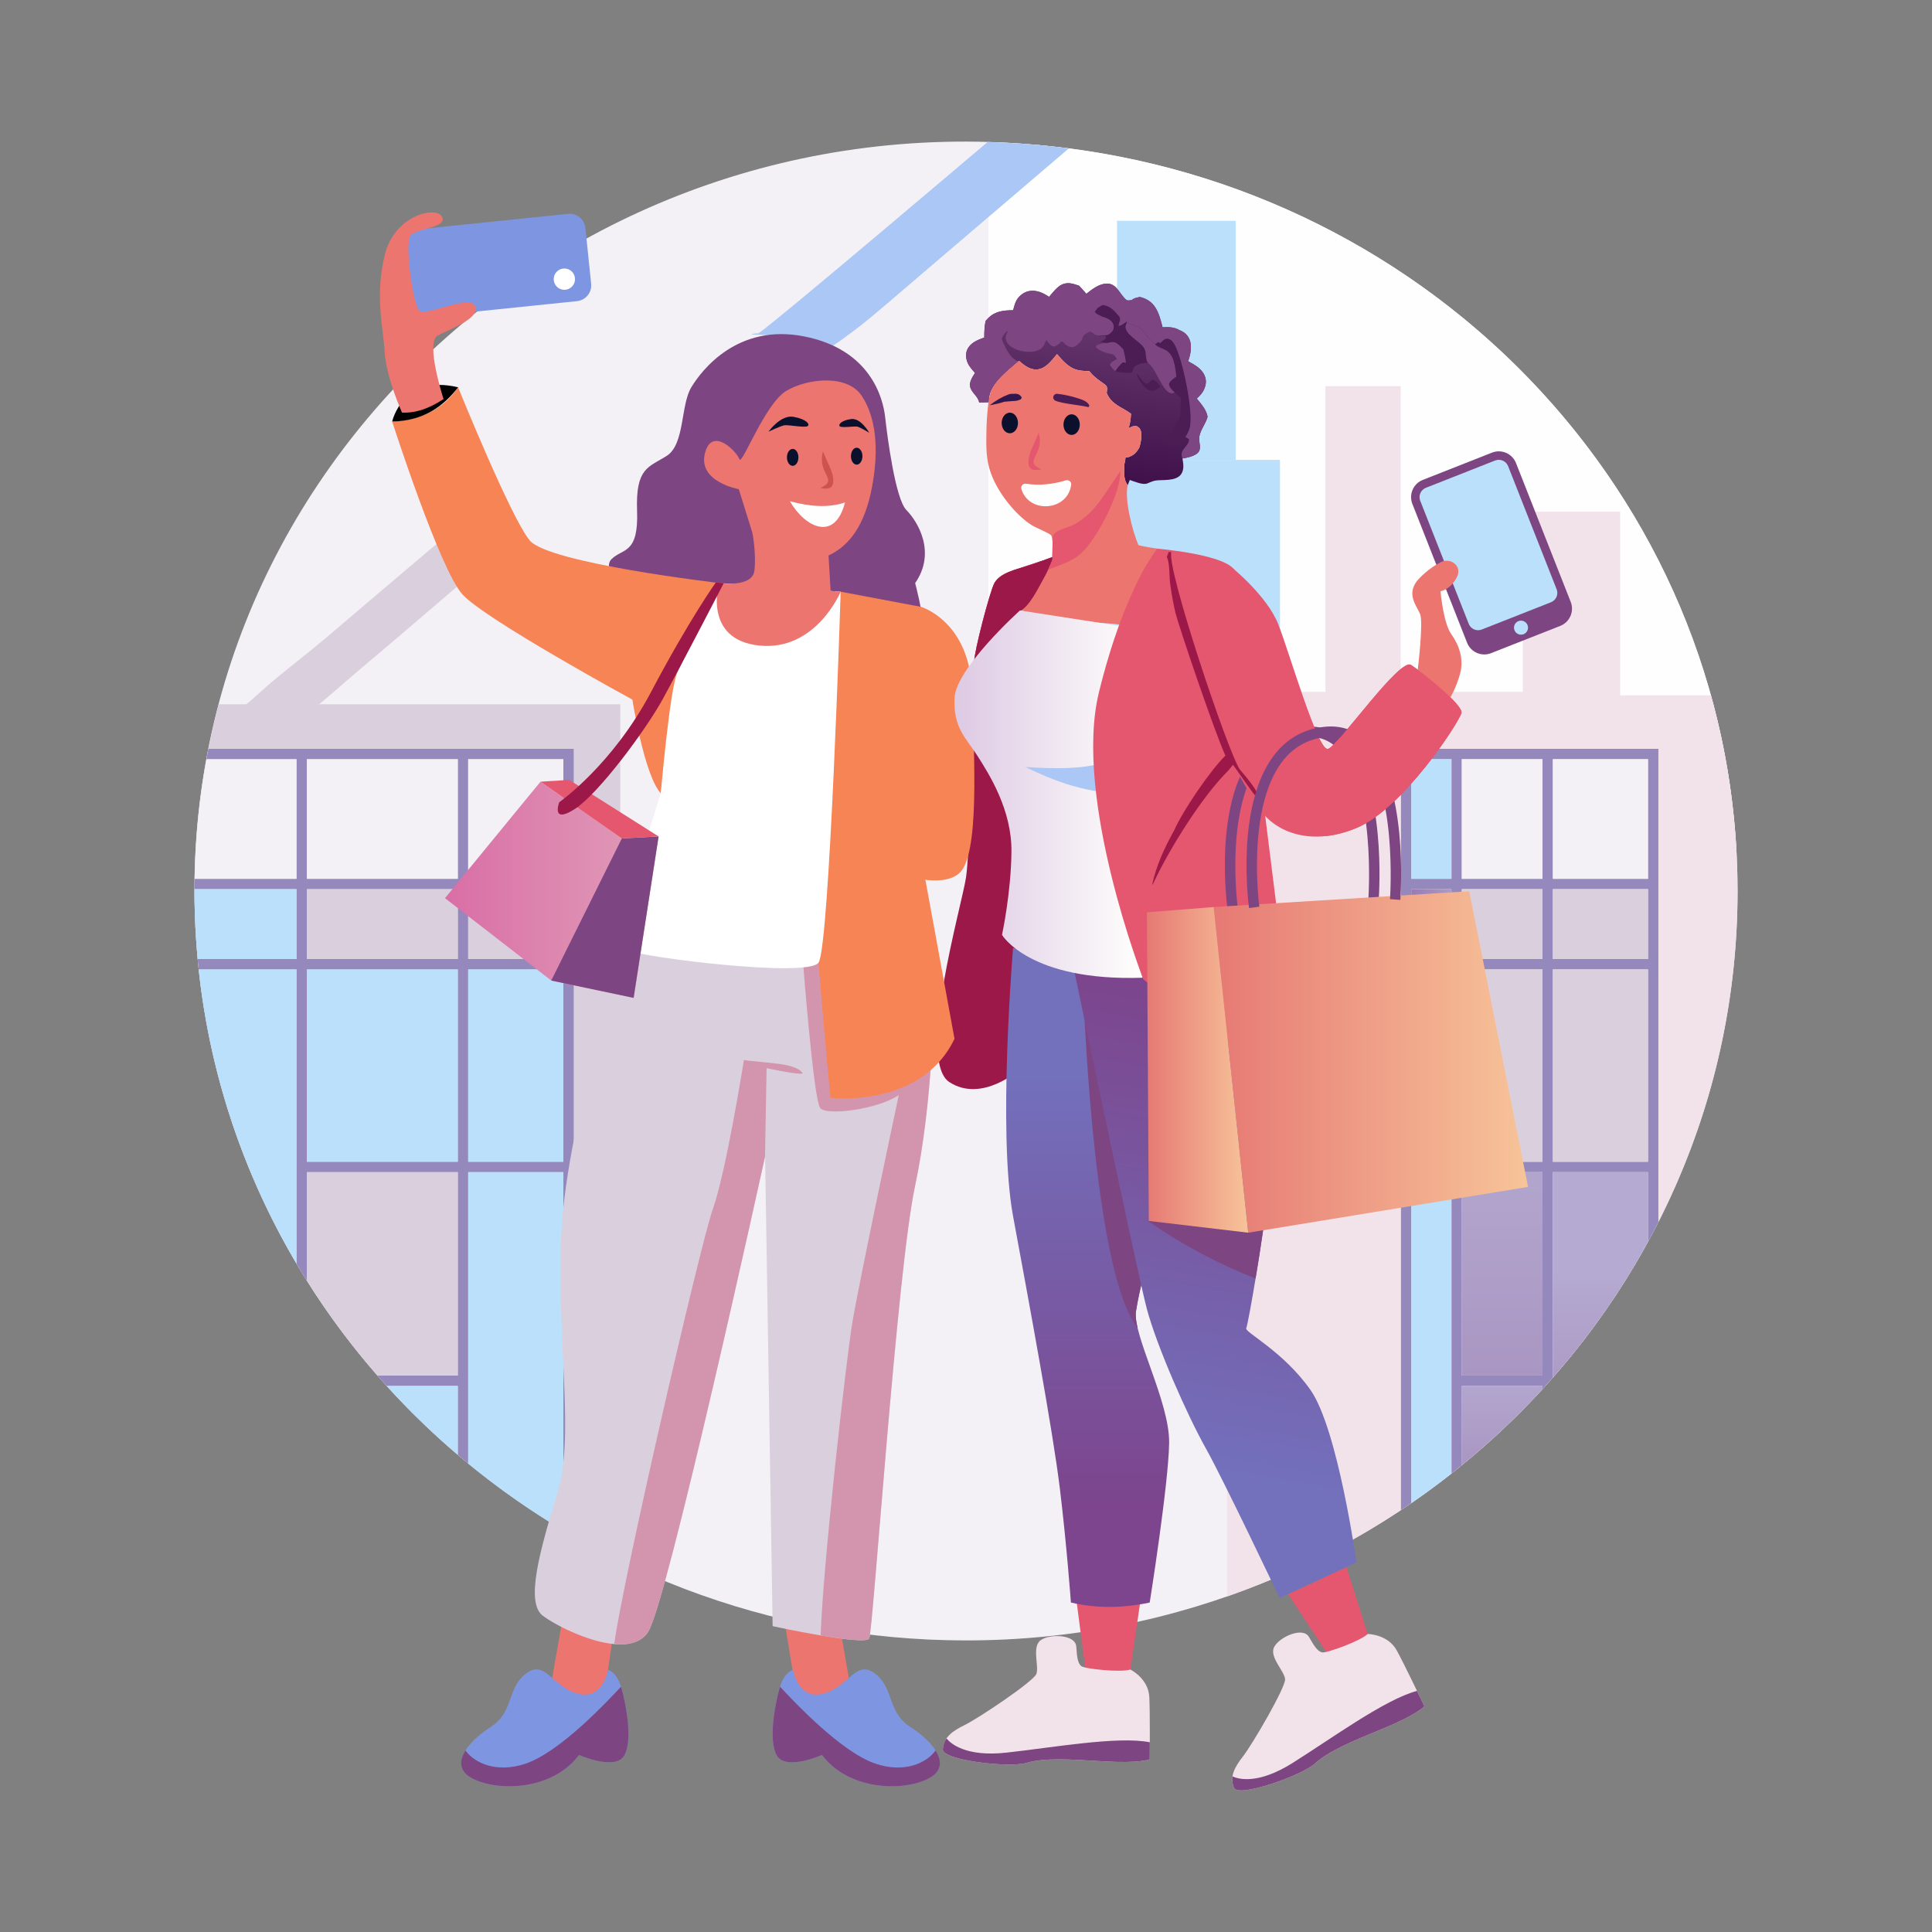 <?xml version="1.0" encoding="utf-8"?>
<svg xmlns="http://www.w3.org/2000/svg" id="Layer_1" style="enable-background:new 0 0 600 600" version="1.1" viewBox="0 0 600 600" x="0" y="0">
  <rect x="0" y="0" width="600" height="600" fill="#808080" stroke="none"/>
  <g id="Shopping_Selfie_1_">
    <g id="Shopping_Selfie">
      <g>
        <g>
          <g>
            <path d="M539.614,276.737c0,128.523-107.269,232.713-239.597,232.713&#xD;&#xA;						c-123.028,0-225.712-90.542-238.312-208.393c-0.116-1.067-0.219-2.14-0.315-3.214&#xD;&#xA;						C47.542,149.497,178.934,26.266,331.947,46.074&#xD;&#xA;						C449.178,61.236,539.614,158.729,539.614,276.737z" style="fill:#f4f1f6"/>
          </g>
          <g>
            <path d="M306.974,262.876h232.219&#xD;&#xA;						c-7.249-119.842-107.868-215.301-232.219-218.746V262.876z" style="fill:#fefefe"/>
          </g>
          <path d="M331.947,46.074c-68.202,58.102-59.472,51.22-70.281,59.233&#xD;&#xA;					c-1.363,1.009-3.117,2.031-4.293,3.214c-0.694,0.7-0.656,1.105-0.797,2.057&#xD;&#xA;					c-9.647-4.615-12.212-6.575-23.253-6.703c0.73-0.366,1.284-0.313,2.172-0.321&#xD;&#xA;					c5.081-3.294,71.032-59.308,71.187-59.438&#xD;&#xA;					C315.223,44.339,323.656,45.001,331.947,46.074z" style="fill:#abc7f5"/>
          <path d="M69.965,222.596c0.596-0.281,0.917-0.248,1.734-0.257&#xD;&#xA;					c4.661-3.019,8.95-7.429,13.238-11&#xD;&#xA;					c5.3-4.413,10.775-8.612,16.052-13.048&#xD;&#xA;					c6.624-5.568,41.612-35.633,48.582-40.753&#xD;&#xA;					c4.251,2.503,9.008,4.268,13.001,7.169&#xD;&#xA;					c-3.792,2.996-35.795,30.456-39.472,33.597&#xD;&#xA;					c-25.823,21.724-20.685,18.135-30.546,25.431&#xD;&#xA;					c-1.088,0.805-2.488,1.618-3.422,2.56c-0.556,0.56-0.524,0.883-0.637,1.639&#xD;&#xA;					C80.81,224.258,78.767,222.699,69.965,222.596z" style="fill:#dad0dd"/>
          <path d="M539.614,276.737c0,71.937-33.808,137.637-88.855,180.892&#xD;&#xA;					c-20.886,16.47-44.59,29.408-69.715,38.177V214.857h30.574v-94.935h23.369v94.935&#xD;&#xA;					h37.914v-55.948h30.246v57.021h28.202&#xD;&#xA;					C536.741,235.314,539.614,255.701,539.614,276.737z" style="fill:#f2e3ea"/>
          <g>
            <rect height="75.897" style="fill:#bae0fc" width="64.361" x="333.148" y="142.826"/>
            <rect height="74.249" style="fill:#bae0fc" width="36.861" x="346.898" y="68.577"/>
          </g>
          <g>
            <path d="M435.083,232.557v236.415c1.08-0.713,2.153-1.44,3.214-2.172&#xD;&#xA;						V301.058h12.462v156.571c1.08-0.848,2.153-1.71,3.214-2.571v-24.661h25.066&#xD;&#xA;						v1.009c1.08-1.182,2.153-2.378,3.214-3.58v-63.815h29.558v21.634&#xD;&#xA;						c1.099-2.018,2.172-4.049,3.214-6.106V232.557H435.083z M450.759,297.844h-12.462&#xD;&#xA;						v-21.711h12.462V297.844z M450.759,272.92h-12.462v-37.149h12.462V272.92z&#xD;&#xA;						 M479.038,427.184H453.972v-63.172h25.066V427.184z M479.038,360.798H453.972v-59.74&#xD;&#xA;						h25.066V360.798z M479.038,297.844H453.972v-21.711h25.066V297.844z M479.038,272.92&#xD;&#xA;						H453.972v-37.149h25.066V272.92z M511.81,360.798h-29.558v-59.74h29.558V360.798z&#xD;&#xA;						 M511.81,297.844h-29.558v-21.711h29.558V297.844z M511.81,272.92h-29.558v-37.149&#xD;&#xA;						h29.558V272.92z" style="fill:#9488bd"/>
            <rect height="37.154" style="fill:#f4f1f6" width="29.561" x="482.252" y="235.768"/>
            <linearGradient gradientUnits="userSpaceOnUse" id="SVGID_1_" x1="466.505" x2="466.505" y1="475.539" y2="424.208">
              <stop offset="0" style="stop-color:#a189b8"/>
              <stop offset="1" style="stop-color:#b5aad1"/>
            </linearGradient>
            <path d="M479.038,430.397v1.009c-7.751,8.458-16.132,16.363-25.066,23.652&#xD;&#xA;						v-24.661H479.038z" style="fill:url(#SVGID_1_)"/>
            <linearGradient gradientUnits="userSpaceOnUse" id="SVGID_2_" x1="466.504" x2="466.504" y1="484.135" y2="344.682">
              <stop offset="0" style="stop-color:#a189b8"/>
              <stop offset="1" style="stop-color:#b5aad1"/>
            </linearGradient>
            <rect height="63.169" style="fill:url(#SVGID_2_)" width="25.067" x="453.971" y="364.012"/>
            <rect height="59.742" style="fill:#dad0dd" width="25.067" x="453.971" y="301.057"/>
            <rect height="21.707" style="fill:#dad0dd" width="25.067" x="453.971" y="276.136"/>
            <linearGradient gradientUnits="userSpaceOnUse" id="SVGID_3_" x1="438.299" x2="450.757" y1="286.989" y2="286.989">
              <stop offset="0" style="stop-color:#967cb4"/>
              <stop offset="1" style="stop-color:#ae9ac3"/>
            </linearGradient>
            <rect height="21.707" style="fill:url(#SVGID_3_)" width="12.458" x="438.299" y="276.136"/>
            <rect height="37.154" style="fill:#f4f1f6" width="25.067" x="453.971" y="235.768"/>
            <rect height="59.742" style="fill:#dad0dd" width="29.561" x="482.252" y="301.057"/>
            <rect height="21.707" style="fill:#dad0dd" width="29.561" x="482.252" y="276.136"/>
            <rect height="37.154" style="fill:#bae0fc" width="12.458" x="438.299" y="235.768"/>
            <path d="M450.759,301.058v156.571c-4.043,3.188-8.201,6.247-12.462,9.172&#xD;&#xA;						V301.058H450.759z" style="fill:#bae0fc"/>
            <linearGradient gradientUnits="userSpaceOnUse" id="SVGID_4_" x1="497.031" x2="497.031" y1="469.039" y2="394.687">
              <stop offset="0" style="stop-color:#a189b8"/>
              <stop offset="1" style="stop-color:#b5aad1"/>
            </linearGradient>
            <path d="M511.81,364.011v21.634c-8.265,15.129-18.195,29.269-29.558,42.181&#xD;&#xA;						v-63.815H511.81z" style="fill:url(#SVGID_4_)"/>
          </g>
          <path d="M192.626,218.72v266.102&#xD;&#xA;					C120.532,449.668,70.234,380.834,61.705,301.058&#xD;&#xA;					c-0.116-1.067-0.219-2.14-0.315-3.214&#xD;&#xA;					c-2.448-26.229-0.311-53.329,6.53-79.124H192.626z" style="fill:#dad0dd"/>
          <g>
            <path d="M64.726,232.557c-0.212,1.067-0.418,2.14-0.611,3.214h27.977&#xD;&#xA;						v37.149H60.446c-0.019,1.067-0.026,2.14-0.026,3.214h31.673v21.711h-30.702&#xD;&#xA;						c0.096,1.073,0.199,2.147,0.315,3.214h30.387v91.4&#xD;&#xA;						c1.048,1.774,2.121,3.529,3.214,5.27v-33.717h46.879v63.172h-24.969&#xD;&#xA;						c0.938,1.08,1.89,2.153,2.86,3.214h22.109v21.428&#xD;&#xA;						c1.061,0.913,2.134,1.806,3.214,2.693v-90.507h29.558v111.26&#xD;&#xA;						c1.067,0.636,2.134,1.266,3.214,1.883V232.557H64.726z M142.186,360.798H95.306&#xD;&#xA;						v-59.74h46.879V360.798z M142.186,297.844H95.306v-21.711h46.879V297.844z&#xD;&#xA;						 M142.186,272.92H95.306v-37.149h46.879V272.92z M174.958,360.798h-29.558v-59.74&#xD;&#xA;						h29.558V360.798z M174.958,297.844h-29.558v-21.711h29.558V297.844z M174.958,272.92&#xD;&#xA;						h-29.558v-37.149h29.558V272.92z" style="fill:#9488bd"/>
            <rect height="37.154" style="fill:#f4f1f6" width="29.561" x="145.396" y="235.768"/>
            <path d="M142.186,430.397v21.428c-7.841-6.665-15.232-13.825-22.109-21.428&#xD;&#xA;						H142.186z" style="fill:#bae0fc"/>
            <path d="M142.186,364.011v63.172h-24.969&#xD;&#xA;						c-8.06-9.229-15.393-19.076-21.91-29.455v-33.717H142.186z" style="fill:#dad0dd"/>
            <rect height="59.742" style="fill:#bae0fc" width="46.879" x="95.304" y="301.057"/>
            <rect height="21.707" style="fill:#dad0dd" width="46.879" x="95.304" y="276.136"/>
            <path d="M92.093,276.133v21.711h-30.702&#xD;&#xA;						c-0.833-8.927-1.071-18.607-0.971-21.711H92.093z" style="fill:#bae0fc"/>
            <rect height="37.154" style="fill:#f4f1f6" width="46.879" x="95.304" y="235.768"/>
            <rect height="59.742" style="fill:#bae0fc" width="29.561" x="145.396" y="301.057"/>
            <rect height="21.707" style="fill:#dad0dd" width="29.561" x="145.396" y="276.136"/>
            <path d="M92.093,235.771v37.149H60.446&#xD;&#xA;						c0.212-12.655,1.459-25.066,3.67-37.149H92.093z" style="fill:#f4f1f6"/>
            <path d="M92.093,301.058v91.4c-16.222-27.437-26.859-58.397-30.387-91.4&#xD;&#xA;						H92.093z" style="fill:#bae0fc"/>
            <path d="M174.958,364.011v111.26&#xD;&#xA;						c-10.405-6.189-20.284-13.137-29.558-20.753v-90.507H174.958z" style="fill:#bae0fc"/>
          </g>
          <g>
            <g>
              <polygon points="174.466 504.155 170.61 526.125 187.512 527.556 190.189 509.16" style="fill:#ed756f"/>
              <path d="M193.798,545.289c-2.854,4.66-13.979-0.27-13.979-0.27&#xD;&#xA;							c-8.034,10.746-24.372,11.472-32.669,7.526&#xD;&#xA;							c-8.14-3.867-2.233-11.44,5.27-16.241&#xD;&#xA;							c7.243-4.653,4.975-12.089,10.939-16.563&#xD;&#xA;							c5.964-4.467,7.982,3.946,15.933,6.202c7.957,2.256,9.525-7.346,9.525-7.346&#xD;&#xA;							s2.609,0.553,4.049,5.219c0.032,0.09,0.058,0.18,0.084,0.27&#xD;&#xA;							C194.364,529.002,196.652,540.622,193.798,545.289z" style="fill:#7e96e2"/>
              <path d="M193.798,545.289c-2.854,4.66-13.979-0.27-13.979-0.27&#xD;&#xA;							c-8.034,10.746-24.372,11.472-32.669,7.526&#xD;&#xA;							c-4.64-2.204-4.711-5.566-2.597-8.914&#xD;&#xA;							c2.821,3.895,9.673,7.128,18.69,4.081&#xD;&#xA;							c10.573-3.574,25.098-19.037,29.623-23.896&#xD;&#xA;							c0.032,0.09,0.058,0.18,0.084,0.27&#xD;&#xA;							C194.364,529.002,196.652,540.622,193.798,545.289z" style="fill:#7d4581"/>
              <polygon points="260.643 504.155 264.499 526.125 247.597 527.556 243.469 502.514" style="fill:#ed756f"/>
              <path d="M241.311,545.289c2.854,4.66,13.979-0.27,13.979-0.27&#xD;&#xA;							c8.034,10.746,24.372,11.472,32.669,7.526&#xD;&#xA;							c8.14-3.867,2.233-11.44-5.27-16.241&#xD;&#xA;							c-7.243-4.653-4.975-12.089-10.939-16.563&#xD;&#xA;							c-5.964-4.467-7.982,3.946-15.933,6.202&#xD;&#xA;							c-7.957,2.256-9.525-7.346-9.525-7.346s-2.609,0.553-4.049,5.219&#xD;&#xA;							c-0.032,0.09-0.058,0.18-0.084,0.27&#xD;&#xA;							C240.745,529.002,238.457,540.622,241.311,545.289z" style="fill:#7e96e2"/>
              <path d="M241.311,545.289c2.854,4.66,13.979-0.27,13.979-0.27&#xD;&#xA;							c8.034,10.746,24.372,11.472,32.669,7.526&#xD;&#xA;							c4.64-2.204,4.711-5.566,2.597-8.914&#xD;&#xA;							c-2.821,3.895-9.673,7.128-18.69,4.081&#xD;&#xA;							c-10.573-3.574-25.098-19.037-29.623-23.896&#xD;&#xA;							c-0.032,0.09-0.058,0.18-0.084,0.27&#xD;&#xA;							C240.745,529.002,238.457,540.622,241.311,545.289z" style="fill:#7d4581"/>
              <path d="M290.012,307.119c0,3.702-0.193,34.706-5.836,61.199&#xD;&#xA;							c-5.649,26.486-13.021,138.068-14.236,140.523&#xD;&#xA;							c-1.193,2.424-29.895-3.807-29.995-3.824l-2.339-145.928&#xD;&#xA;							c-2.316,10.562-30.449,138.472-36.3,147.663&#xD;&#xA;							c-2.121,3.329-6.067,4.242-10.541,3.837&#xD;&#xA;							c-8.381-0.746-18.626-6.099-22.199-8.812&#xD;&#xA;							c-5.489-4.158-0.855-20.361,4.48-37.952&#xD;&#xA;							c5.341-17.591,0.238-42.515,1.15-77.794&#xD;&#xA;							c0.913-35.272,19.879-91.953,19.879-91.953&#xD;&#xA;							c6.568-3.034,32.123-0.411,55.209,3.329&#xD;&#xA;							C270.712,300.891,290.012,305.338,290.012,307.119z" style="fill:#dad0dd"/>
              <path d="M249.277,333.405c-1.902,0.354-11.202-1.677-11.202-1.677&#xD;&#xA;							c-0.099,5.548,0.254-14.254-0.488,27.463&#xD;&#xA;							c-0.919,4.184-30.291,138.151-36.281,147.56&#xD;&#xA;							c-2.121,3.329-6.067,4.242-10.541,3.837&#xD;&#xA;							c2.404-18.889,26.743-124.236,30.567-134.95&#xD;&#xA;							c4.178-11.684,9.692-46.423,9.692-46.423s1.915,0.257,9.821,1.054&#xD;&#xA;							C248.744,331.072,249.277,333.405,249.277,333.405z" style="fill:#d395ae"/>
              <path d="M290.012,307.119c0,3.702-0.193,34.706-5.836,61.199&#xD;&#xA;							c-5.649,26.486-13.021,138.068-14.236,140.523&#xD;&#xA;							c-0.591,1.202-7.854,0.302-15.085-0.932&#xD;&#xA;							c0.694-21.615,7.912-85.596,9.872-97.32&#xD;&#xA;							c2.237-13.356,14.397-70.531,14.397-70.531&#xD;&#xA;							c-5.932,4.255-22.283,6.646-24.391,4.062&#xD;&#xA;							c-2.115-2.584-5.457-46.706-5.457-46.706l0.006-0.006&#xD;&#xA;							C270.712,300.891,290.012,305.338,290.012,307.119z" style="fill:#d395ae"/>
              <path d="M316.756,189.585l11.756-16.783c0,0-17.738,4.491-19.679,8.276&#xD;&#xA;							c-1.941,3.785-5.899,26.39-6.286,27.921s-1.117,54.261-2.53,63.451&#xD;&#xA;							c-1.412,9.189-15.361,56.968-5.187,63.601&#xD;&#xA;							c10.174,6.633,21.938-4,21.938-4l8.867-71.657L316.756,189.585z" style="fill:#9b1848"/>
              <path d="M195.245,186.457c0,0-8.849-9.426-5.309-12.843&#xD;&#xA;							c3.541-3.417,8.405-1.481,7.913-14.992&#xD;&#xA;							c-0.492-13.511,3.654-13.48,9.244-17.078&#xD;&#xA;							c5.59-3.598,4.253-15.744,7.596-21.267&#xD;&#xA;							c3.343-5.523,14.461-19.848,35.035-15.804s24.507,19.082,25.168,25.064&#xD;&#xA;							c0.661,5.983,3.174,25.411,6.592,28.862&#xD;&#xA;							c3.418,3.45,9.417,13.042,2.725,22.687c0,0,2.665,10.047,1.925,11.446&#xD;&#xA;							c-0.74,1.399-28.675,5.009-36.615,3.532&#xD;&#xA;							c-7.94-1.477-30.652-3.938-36.649-5.087S195.245,186.457,195.245,186.457z" style="fill:#7d4581"/>
              <path d="M418.151,486.668l6.591,20.787&#xD;&#xA;							c-3.533,3.269-7.823,5.151-12.541,6.102l-12.141-18.444l2.843-1.326&#xD;&#xA;							L418.151,486.668z" style="fill:#e4576f"/>
              <path d="M354.206,496.911l-3.169,21.576c-4.606,1.394-9.288,1.209-13.947,0&#xD;&#xA;							l-2.847-21.897C361.601,497.031,352.164,496.879,354.206,496.911z" style="fill:#e4576f"/>
              <g>
                <linearGradient gradientTransform="matrix(1 0 0 -1 0 3702)" gradientUnits="userSpaceOnUse" id="SVGID_5_" x1="334.17" x2="339.614" y1="3555.284" y2="3599.172">
                  <stop offset="0" style="stop-color:#40114b"/>
                  <stop offset="1" style="stop-color:#63356b"/>
                </linearGradient>
                <path d="M325.803,92.196c1.046-1.222,2.424-3.06,3.885-3.775&#xD;&#xA;								c1.897-0.928,3.55-0.315,5.442,0.308l2.246,2.507&#xD;&#xA;								c1.839-1.417,3.879-3.089,6.315-3.165c3.164-0.1,4.039,3.386,6.09,5.045&#xD;&#xA;								c0.424,0.344,1.172,0.121,1.703,0.076c0.647-0.664,1.594-0.734,2.48-0.976&#xD;&#xA;								c4.766,1.134,5.89,4.646,7.083,9.418c1.884-0.067,3.5-0.109,5.171,0.852&#xD;&#xA;								c4.129,1.547,4.252,5.569,2.769,9.703c2.246,1.247,4.55,2.424,5.334,5.091&#xD;&#xA;								c0.422,1.436,0.036,2.937-0.682,4.214&#xD;&#xA;								c-0.503,0.894-1.225,1.584-1.962,2.284&#xD;&#xA;								c1.276,1.61,3.125,3.606,3.327,5.72c-0.568,2.107-2.071,3.771-2.521,5.942&#xD;&#xA;								c-0.406,1.957,1.122,4.212-0.966,5.563&#xD;&#xA;								c-1.287,0.832-2.823,1.125-4.304,1.393c0.287,1.569,0.582,3.36-0.351,4.787&#xD;&#xA;								c-1.596,2.442-6.035,1.695-8.127,2.079&#xD;&#xA;								c-0.882,0.162-1.692,0.618-2.532,0.907c-1.409,0.485-3.924-0.646-5.331-1.112&#xD;&#xA;								l-0.642,1.602c-1.447-1.851-1.098-4.414-1.031-6.632&#xD;&#xA;								c0.25-0.551,0.265-1.404,0.356-2.014l0.73,0.019&#xD;&#xA;								c1.804-0.636,2.548-1.323,3.505-2.978c0.501-1.292,0.918-3.973,0.483-5.293&#xD;&#xA;								c-0.281-0.853-0.6-1.026-1.313-1.458&#xD;&#xA;								c-1.005-0.127-1.632,0.258-2.501,0.686&#xD;&#xA;								c0.585-1.496,0.672-2.91,0.801-4.491c-2.878-2.181-6.103-2.768-7.572-6.462&#xD;&#xA;								c0.057-0.6,0.293-1.665-0.105-2.174c-0.678-0.87-3.421-2.135-5.287-4.593&#xD;&#xA;								c-4.14-0.054-6.049-0.496-10.031-5.298&#xD;&#xA;								c-1.653,1.972-3.502,4.642-6.333,4.786&#xD;&#xA;								c-2.123,0.108-3.971-1.377-5.477-2.687&#xD;&#xA;								c-3.448,3.063-9.974,7.809-9.277,12.843l-3.095,0.075&#xD;&#xA;								c-0.258-1.867-2.321-2.94-2.776-4.809&#xD;&#xA;								c-0.373-1.53,0.702-3.151,1.493-4.36c-0.845-0.974-1.805-1.975-2.303-3.18&#xD;&#xA;								c-0.528-1.276-0.694-2.737-0.12-4.026&#xD;&#xA;								c0.986-2.211,3.197-3.016,5.294-3.799c0.01-1.769,0.042-3.401,0.409-5.14&#xD;&#xA;								c0.233-0.262,0.465-0.527,0.71-0.778c2.253-2.302,4.793-2.498,7.839-2.559&#xD;&#xA;								c0.305-1.051,0.577-2.289,1.15-3.225c0.822-1.341,2.306-2.462,3.87-2.726&#xD;&#xA;								C321.939,90,323.963,90.956,325.803,92.196z" style="fill:url(#SVGID_5_)"/>
                <path d="M352.985,116.13c0.602,0.407,0.415,0.206,0.832,0.767&#xD;&#xA;								c0.632,0.85,1.112,1.605,1.96,2.251c1.215,0.102,1.138-0.962,2.351-1.222&#xD;&#xA;								c1.071,0.489,1.592,1.215,2.313,2.123c-1.267,1.099-2.525,1.752-3.971,0.928&#xD;&#xA;								C354.938,120.107,353.486,117.784,352.985,116.13z" style="fill:#4c1c55"/>
                <path d="M343.733,106.514c0.902-0.196,2-0.533,2.87-0.058&#xD;&#xA;								c0.823,0.449,1.618,1.367,2.284,2.026c0.279,1.321,0.764,2.875,0.8,4.214&#xD;&#xA;								l-0.906-0.191c-0.982,0.884-1.727,1.686-2.424,2.812&#xD;&#xA;								c-0.652-0.65-1.249-1.209-1.664-2.047&#xD;&#xA;								c0.408-0.922,1.327-1.247,2.169-1.774c-0.345-0.602-0.62-0.98-1.156-1.423&#xD;&#xA;								c-1.708-0.321-4.271-0.913-5.396-2.332l0.204-0.501&#xD;&#xA;								C341.614,106.682,342.51,106.601,343.733,106.514z" style="fill:#7d4581"/>
                <path d="M342.449,94.688c2.569,0.364,3.573,1.825,5.212,3.654&#xD;&#xA;								c0.501,1.249-0.149,1.573-0.26,2.82c1.046-0.036,1.746-0.938,2.683-1.366&#xD;&#xA;								l-0.176,0.461c-0.321,0.824-0.531,1.204-0.178,2.095&#xD;&#xA;								c0.9,2.269,4.345,3.69,5.642,5.844c0.749,1.244,0.208,2.877,1.039,4.388&#xD;&#xA;								c-0.452,0.075-0.327,0.088-1.587,0.247&#xD;&#xA;								c-0.884,0.113-2.104,0.563-2.654,1.303&#xD;&#xA;								c-0.221,0.298-0.439,1.056-0.615,1.543&#xD;&#xA;								c-0.931,0.274-4.17-0.069-5.198-0.36&#xD;&#xA;								c0.697-1.125,1.442-1.928,2.424-2.812l0.906,0.191&#xD;&#xA;								c-0.036-1.339-0.521-2.893-0.8-4.214&#xD;&#xA;								c-0.665-0.659-1.461-1.577-2.284-2.026&#xD;&#xA;								c-0.87-0.475-1.967-0.138-2.87,0.058l-2.104-0.36&#xD;&#xA;								c0.755-0.259,1.199-0.462,1.786-1.008l0.017-0.785l-2.435-0.163&#xD;&#xA;								c0.904-0.082,1.965,0.038,2.835-0.175c0.647-0.157,1.58-0.923,1.838-1.58&#xD;&#xA;								c0.283-0.722,0.296-1.295-0.063-1.994c-0.644-1.254-2.241-1.776-3.487-2.17&#xD;&#xA;								c-0.751-0.489-1.767-0.67-2.136-1.49l0.906-1.207L342.449,94.688z" style="fill:#4c1c55"/>
                <path d="M349.908,100.258c1.535,0.428,2.909,0.8,4.264,1.682&#xD;&#xA;								c1.316,1.666,2.877,3.515,4.502,4.878c0.472-0.087,0.587-0.301,0.934-0.619&#xD;&#xA;								l0.682,0.305l0.271-0.144c0.731-0.754,0.863-0.985,1.913-1.242&#xD;&#xA;								c1.12,0.252,1.635,0.738,2.209,1.69&#xD;&#xA;								c2.524,4.188,6.092,21.35,4.793,26.04&#xD;&#xA;								c-0.29,1.024-0.748,1.988-1.362,2.859c-0.792,1.014-1.726,2.046-2.803,2.764&#xD;&#xA;								c-0.67,0.447-1.06,0.406-1.814,0.253l-0.429-0.699&#xD;&#xA;								c-0.265-3.027,1.823-5.998,3.379-8.447c0.153-1.958,0.228-3.911,0.292-5.873&#xD;&#xA;								c-0.611-0.675-1.238-1.246-1.941-1.823&#xD;&#xA;								c-0.526,0.227-0.478,0.284-1.025,0.249&#xD;&#xA;								c-2.504-0.161-4.616-6.828-6.497-8.686&#xD;&#xA;								c-0.103-0.102-0.215-0.196-0.318-0.298c-0.186-0.184-0.362-0.377-0.549-0.561&#xD;&#xA;								c-0.831-1.512-0.29-3.145-1.039-4.388c-1.296-2.153-4.741-3.575-5.642-5.844&#xD;&#xA;								C349.377,101.462,349.587,101.082,349.908,100.258z" style="fill:#4c1c55"/>
                <path d="M349.908,100.258c1.535,0.428,2.909,0.8,4.264,1.682&#xD;&#xA;								c1.316,1.666,2.877,3.515,4.502,4.878c0.08,0.096,0.151,0.201,0.242,0.287&#xD;&#xA;								c0.733,0.706,1.913,1.053,2.831,1.48c2.965,1.381,3.208,5.435,3.581,8.332&#xD;&#xA;								c-0.86,0.671-1.904,1.299-2.293,2.356c0.228,1.216,0.904,1.751,1.764,2.609&#xD;&#xA;								c-0.526,0.227-0.478,0.284-1.025,0.249&#xD;&#xA;								c-2.504-0.161-4.616-6.828-6.497-8.686&#xD;&#xA;								c-0.103-0.102-0.215-0.196-0.318-0.298c-0.186-0.184-0.362-0.377-0.549-0.561&#xD;&#xA;								c-0.831-1.512-0.29-3.145-1.039-4.388c-1.296-2.153-4.741-3.575-5.642-5.844&#xD;&#xA;								C349.377,101.462,349.587,101.082,349.908,100.258z" style="fill:#7d4581"/>
                <path d="M325.803,92.196c1.046-1.222,2.424-3.06,3.885-3.775&#xD;&#xA;								c1.897-0.928,3.55-0.315,5.442,0.308l2.246,2.507&#xD;&#xA;								c1.839-1.417,3.879-3.089,6.315-3.165c3.164-0.1,4.039,3.386,6.09,5.045&#xD;&#xA;								c0.424,0.344,1.172,0.121,1.703,0.076c0.647-0.664,1.594-0.734,2.48-0.976&#xD;&#xA;								c4.766,1.134,5.89,4.646,7.083,9.418c1.884-0.067,3.5-0.109,5.171,0.852&#xD;&#xA;								c4.129,1.547,4.252,5.569,2.769,9.703c2.246,1.247,4.55,2.424,5.334,5.091&#xD;&#xA;								c0.422,1.436,0.036,2.937-0.682,4.214&#xD;&#xA;								c-0.503,0.894-1.225,1.584-1.962,2.284&#xD;&#xA;								c1.276,1.61,3.125,3.606,3.327,5.72c-0.568,2.107-2.071,3.771-2.521,5.942&#xD;&#xA;								c-0.406,1.957,1.122,4.212-0.966,5.563&#xD;&#xA;								c-1.287,0.832-2.823,1.125-4.304,1.393&#xD;&#xA;								c-1.167-2.888,1.983-3.554,2.075-6.003l-1.174-0.686&#xD;&#xA;								c0.613-0.87,1.072-1.834,1.362-2.859c1.3-4.691-2.269-21.852-4.793-26.04&#xD;&#xA;								c-0.574-0.952-1.089-1.438-2.209-1.69&#xD;&#xA;								c-1.05,0.257-1.182,0.488-1.913,1.242l-0.271,0.144l-0.682-0.305&#xD;&#xA;								c-0.347,0.317-0.461,0.532-0.934,0.619&#xD;&#xA;								c-1.625-1.363-3.186-3.212-4.502-4.878&#xD;&#xA;								c-1.355-0.882-2.729-1.254-4.264-1.682l0.176-0.461&#xD;&#xA;								c-0.938,0.428-1.638,1.33-2.683,1.366&#xD;&#xA;								c0.111-1.247,0.762-1.571,0.26-2.82c-1.64-1.829-2.643-3.291-5.212-3.654&#xD;&#xA;								l-1.559,0.893l-0.906,1.207c0.37,0.82,1.386,1.001,2.136,1.49&#xD;&#xA;								c1.247,0.395,2.843,0.917,3.487,2.17c0.359,0.699,0.346,1.271,0.063,1.994&#xD;&#xA;								c-0.257,0.657-1.191,1.422-1.838,1.58&#xD;&#xA;								c-0.87,0.213-1.931,0.093-2.835,0.175&#xD;&#xA;								c-1.328-0.256-1.215-0.679-2.426-1.264&#xD;&#xA;								c-0.623,0.24-1.097,0.52-1.644,0.902c-0.689,0.658-0.548,0.575-0.75,1.194&#xD;&#xA;								c-0.308,0.942-1.325,1.919-2.153,2.443&#xD;&#xA;								c-1.393,0.883-2.971-0.102-4.015-1.387l-0.386-0.017&#xD;&#xA;								c-0.759,0.699-1.351,1.381-2.411,1.561c-1.132-0.298-1.607-1.185-2.265-2.075&#xD;&#xA;								c-0.455,1.145-0.849,2.248-1.951,2.926&#xD;&#xA;								c-2.803,1.726-9.349,0.492-10.473-2.647c-0.424-1.185,0.015-2.097,0.564-3.115&#xD;&#xA;								c-1.062,0.517-1.483,1.393-2.026,2.432c0.881,2.302,2.413,5.817,4.774,6.911&#xD;&#xA;								l0.622,0.009c-3.448,3.063-9.974,7.809-9.277,12.843l-3.095,0.075&#xD;&#xA;								c-0.258-1.867-2.321-2.94-2.776-4.809&#xD;&#xA;								c-0.373-1.53,0.702-3.151,1.493-4.36c-0.845-0.974-1.805-1.975-2.303-3.18&#xD;&#xA;								c-0.528-1.276-0.694-2.737-0.12-4.026&#xD;&#xA;								c0.986-2.211,3.197-3.016,5.294-3.799c0.01-1.769,0.042-3.401,0.409-5.14&#xD;&#xA;								c0.233-0.262,0.465-0.527,0.71-0.778c2.253-2.302,4.793-2.498,7.839-2.559&#xD;&#xA;								c0.305-1.051,0.577-2.289,1.15-3.225c0.822-1.341,2.306-2.462,3.87-2.726&#xD;&#xA;								C321.939,90,323.963,90.956,325.803,92.196z" style="fill:#7d4581"/>
                <path d="M328.265,109.97c3.983,4.804,5.893,5.244,10.031,5.298&#xD;&#xA;								c1.866,2.458,4.609,3.723,5.287,4.593c0.398,0.51,0.161,1.574,0.105,2.174&#xD;&#xA;								c1.469,3.695,4.694,4.281,7.572,6.462c-0.13,1.581-0.217,2.996-0.801,4.491&#xD;&#xA;								c0.869-0.429,1.497-0.814,2.501-0.686c0.713,0.433,1.032,0.605,1.313,1.458&#xD;&#xA;								c0.434,1.32,0.018,4.001-0.483,5.293&#xD;&#xA;								c-0.957,1.656-1.701,2.343-3.505,2.978l-0.73-0.019&#xD;&#xA;								c-0.091,0.609-0.106,1.463-0.356,2.014&#xD;&#xA;								c-0.067,2.218-0.416,4.78,1.031,6.632&#xD;&#xA;								c-1.098,4.47,1.496,14.448,3.33,18.657&#xD;&#xA;								c1.708,0.437,4.699,0.915,6.441,1.166&#xD;&#xA;								c-2.525,1.211-10.884,17.68-11.88,23.527&#xD;&#xA;								c-2.616-0.418-5.378-0.436-8.022-0.692&#xD;&#xA;								c-6.515-0.629-16.977-1.73-22.998-3.73l-1.6,1.517&#xD;&#xA;								c-4.284,4.777-8.459,9.783-12.953,14.355&#xD;&#xA;								c-0.055-2.901,4.852-21.826,6.285-24.379&#xD;&#xA;								c2.275-4.054,8.252-4.141,17.964-8.078l0.094-4.423&#xD;&#xA;								c-0.062-0.543-0.134-1.899-0.455-2.313&#xD;&#xA;								c-0.537-0.693-4.706-2.35-5.897-3.083&#xD;&#xA;								c-4.911-3.025-11.343-10.599-13.331-17.862&#xD;&#xA;								c-1.046-3.82-0.927-7.577-0.863-11.488c0.042-2.546,0.205-5.09,0.488-7.62&#xD;&#xA;								c0.246-2.2,0.47-4.207,1.65-6.12c1.998-3.239,5.171-5.533,7.972-8.022&#xD;&#xA;								c1.507,1.31,3.354,2.795,5.477,2.687&#xD;&#xA;								C324.763,114.612,326.612,111.942,328.265,109.97z" style="fill:#ed756f"/>
                <path d="M314.06,122.319c0.857,0.024,1.71-0.231,2.561,0.33&#xD;&#xA;								c0.266,0.175,0.433,0.376,0.705,0.84l-0.314,0.523&#xD;&#xA;								c-1.568,0.683-1.218,0.366-5.094,0.751&#xD;&#xA;								c-1.496,0.515-3.016,0.8-4.564,1.109&#xD;&#xA;								c1.898-1.487,3.679-2.536,5.875-3.388&#xD;&#xA;								C313.493,122.382,313.777,122.327,314.06,122.319z" style="fill:#31174d"/>
                <path d="M328.364,122.304c2.205,0.224,4.523,0.772,6.592,1.447&#xD;&#xA;								c1.247,0.407,2.737,0.909,3.358,2.158l-0.255,0.55&#xD;&#xA;								c-2.238-0.634-8.103-1.054-10.289-2.018&#xD;&#xA;								c-0.414-0.182-0.695-0.597-0.686-1.049&#xD;&#xA;								C327.097,122.8,327.663,122.232,328.364,122.304z" style="fill:#4c1c55"/>
                <path d="M347.935,146.337c0.231,6.412-6.744,19.735-11.15,24.468&#xD;&#xA;								c-3.328,3.577-6.851,4.293-11.131,6.066&#xD;&#xA;								c-2.062,3.444-5.264,10.571-8.554,12.714l-1.6,1.517&#xD;&#xA;								c-4.284,4.777-8.459,9.783-12.953,14.355&#xD;&#xA;								c-0.055-2.901,4.852-21.826,6.285-24.379&#xD;&#xA;								c2.275-4.054,8.252-4.141,17.964-8.078l0.094-4.423&#xD;&#xA;								c0.037-0.641-0.031-1.534,0.124-2.138c0.454-1.775,4.93-2.682,6.422-3.472&#xD;&#xA;								C340.427,159.269,343.483,152.398,347.935,146.337z" style="fill:#e4576f"/>
                <path d="M326.758,172.997c0.175,0.484-0.037,1.013-0.246,1.483&#xD;&#xA;								c-0.676,1.52-1.25,3.041-2.042,4.497&#xD;&#xA;								c-2.781,5.111-4.665,8.847-7.369,10.609l-1.6,1.517&#xD;&#xA;								c-4.284,4.777-8.459,9.783-12.953,14.355&#xD;&#xA;								c-0.055-2.901,4.852-21.826,6.285-24.379&#xD;&#xA;								c1.81-3.224,6.835-4.286,10.153-5.323&#xD;&#xA;								C321.623,174.931,324.173,173.936,326.758,172.997z" style="fill:#9b1848"/>
                <g>
                  <path d="M470.806,143.805l16.997,43.122&#xD;&#xA;									c1.161,2.945-0.293,6.282-3.238,7.443l-21.5,8.474&#xD;&#xA;									c-2.945,1.161-6.285-0.286-7.446-3.231l-16.997-43.122&#xD;&#xA;									c-1.161-2.945,0.292-6.287,3.236-7.448l21.5-8.474&#xD;&#xA;									C466.304,139.408,469.646,140.86,470.806,143.805z" style="fill:#7d4581"/>
                  <path d="M468.36,144.769l15.069,38.23&#xD;&#xA;									c0.629,1.595-0.157,3.402-1.756,4.033l-21.5,8.474&#xD;&#xA;									c-1.6,0.631-3.407-0.155-4.036-1.75l-15.069-38.23&#xD;&#xA;									c-0.631-1.6,0.155-3.407,1.755-4.037l21.5-8.474&#xD;&#xA;									C465.923,142.384,467.73,143.17,468.36,144.769z" style="fill:#bae0fc"/>
                  <path d="M474.393,194.129c0.442,1.12-0.105,2.387-1.23,2.83&#xD;&#xA;									c-1.12,0.442-2.384-0.112-2.826-1.232&#xD;&#xA;									c-0.442-1.12,0.105-2.387,1.225-2.828&#xD;&#xA;									C472.688,192.456,473.952,193.009,474.393,194.129z" style="fill:#bae0fc"/>
                </g>
                <path d="M261.082,183.759c0,0-3.747,35.241-9.022,69.378&#xD;&#xA;								c-1.635,10.581,5.834,87.811,5.834,87.811s28.209,3.347,38.536-18.354&#xD;&#xA;								l-9.092-49.637l-1.262-84.486L261.082,183.759z" style="fill:#f68455"/>
                <path d="M286.075,188.471c0,0,14.992,4.447,15.757,25.889&#xD;&#xA;								c0.766,21.442,2.408,51.611-4.047,56.929&#xD;&#xA;								c-2.824,2.327-7.198,2.442-11.224,1.835&#xD;&#xA;								c-4.877-0.735-9.519-2.585-13.669-5.25l-28.959-20.648l8.522-18.018&#xD;&#xA;								l32.033,16.777C284.488,245.984,265.832,184.899,286.075,188.471z" style="fill:#f68455"/>
                <path d="M223.28,181.047c0,0-52.854-6.123-58.753-13.192&#xD;&#xA;								c-5.899-7.069-22.255-47.578-22.255-47.578&#xD;&#xA;								c-4.757,7.018-11.816,10.173-20.478,10.641c0,0,14.762,45.899,21.833,53.688&#xD;&#xA;								s52.764,32.663,52.764,32.663s3.671,23.511,8.828,29.091&#xD;&#xA;								c0,0,3.646-29.672,5.977-34.023c2.331-4.35,7.274-18.824,8.788-21.865&#xD;&#xA;								C221.499,187.431,223.28,181.047,223.28,181.047z" style="fill:#f68455"/>
                <path d="M121.794,130.917c0,0,3.209-14.776,20.478-10.641&#xD;&#xA;								C137.596,126.335,131.474,130.705,121.794,130.917z"/>
                <path d="M205.219,246.359c0,0-15.114,46.463-10.483,48.708&#xD;&#xA;								s56.028,8.646,59.464,3.9c3.436-4.746,6.882-115.208,6.882-115.208&#xD;&#xA;								l-37.802-2.712c0,0-10.431,22.565-12.844,27.57&#xD;&#xA;								C208.024,213.622,205.219,246.359,205.219,246.359z" style="fill:#fff"/>
                <path d="M257.307,172.515l0.651,11.02l3.124,0.224&#xD;&#xA;								c0,0-7.705,18.548-25.294,16.718c-17.59-1.83-12.507-19.43-12.507-19.43&#xD;&#xA;								s10.428,1.607,11.021-3.914c0.593-5.521-0.645-11.71-0.695-11.85&#xD;&#xA;								c-0.05-0.14-4.168-13.363-4.168-13.363s-12.676-2.256-10.543-11.036&#xD;&#xA;								c2.133-8.779,10.023-0.512,10.734,1.733&#xD;&#xA;								c0.711,2.246,7.906-17.286,14.585-21.243&#xD;&#xA;								c6.679-3.957,18.957-5.141,23.382,1.523&#xD;&#xA;								c4.425,6.664,5.45,16.492,3.214,28.377&#xD;&#xA;								C268.575,163.162,263.762,169.507,257.307,172.515z" style="fill:#ed756f"/>
                <path d="M245.304,155.664c4.901,8.417,14.049,12.508,17.109,0.381&#xD;&#xA;								C257.077,157.839,251.288,157.263,245.304,155.664z" style="fill:#fefefe"/>
                <ellipse cx="266.053" cy="141.671" rx="1.783" ry="2.632" style="fill:#0b112d"/>
                <ellipse cx="246.176" cy="142.038" rx="1.783" ry="2.632" style="fill:#0b112d"/>
                <path d="M238.653,134.058c0,0,3.762-5.288,7.72-4.617&#xD;&#xA;								c3.958,0.672,5.279,2.303,4.445,2.887c-0.835,0.583-6.005-0.435-7.175-0.257&#xD;&#xA;								C242.474,132.249,238.653,134.058,238.653,134.058z" style="fill:#0b112d"/>
                <path d="M269.953,134.398c0,0-2.599-4.666-5.628-4.26&#xD;&#xA;								c-3.029,0.406-4.107,1.742-3.503,2.274c0.604,0.532,4.568-0.119,5.445,0.082&#xD;&#xA;								C267.145,132.695,269.953,134.398,269.953,134.398z" style="fill:#0b112d"/>
                <path d="M179.203,93.525l-46.729,4.823&#xD;&#xA;								c-2.7,0.279-5.116-1.684-5.394-4.385l-1.789-17.333&#xD;&#xA;								c-0.279-2.7,1.684-5.116,4.385-5.394l46.729-4.823&#xD;&#xA;								c2.7-0.279,5.116,1.684,5.394,4.385l1.789,17.333&#xD;&#xA;								C183.866,90.831,181.903,93.246,179.203,93.525z" style="fill:#7e96e2"/>
                <path d="M137.747,123.93c0,0-5.706-17.503-1.854-19.684&#xD;&#xA;								c3.851-2.181,13.203-5.236,11.697-9.138&#xD;&#xA;								c-1.506-3.901-15.542,3.384-17.44,1.327s-4.513-20.762-2.691-23.219&#xD;&#xA;								c1.823-2.457,11.513-2.353,9.838-5.853&#xD;&#xA;								c-1.675-3.5-14.845-0.686-17.85,11.975c-3.005,12.661-0.482,21.855,0,29.859&#xD;&#xA;								s5.396,18.942,5.396,18.942C129.479,128.349,133.706,126.589,137.747,123.93z" style="fill:#ed756f"/>
                <linearGradient gradientUnits="userSpaceOnUse" id="SVGID_6_" x1="138.2" x2="204.536" y1="276.334" y2="276.334">
                  <stop offset="0" style="stop-color:#d96ea6"/>
                  <stop offset="1" style="stop-color:#e19eb8"/>
                </linearGradient>
                <polygon points="138.2 278.932 171.197 304.513 196.783 309.9 204.536 259.764 193.113 260.394 167.849 242.768" style="fill:url(#SVGID_6_)"/>
                <polygon points="193.113 260.394 171.197 304.513 196.783 309.9 204.536 259.764" style="fill:#7d4581"/>
                <polygon points="204.536 259.764 176.759 242.196 167.849 242.768 193.113 260.394" style="fill:#e4576f"/>
                <path d="M173.683,249.141c0,0,16.523-11.558,28.53-34.286&#xD;&#xA;								c12.007-22.728,20.072-33.927,20.072-33.927l2.518,0.119&#xD;&#xA;								c0,0-13.586,26.209-18.898,35.919s-20.034,29.583-27.473,34.329&#xD;&#xA;								C170.992,256.041,173.683,249.141,173.683,249.141z" style="fill:#9b1848"/>
                <linearGradient gradientUnits="userSpaceOnUse" id="SVGID_7_" x1="337.78" x2="337.78" y1="467.288" y2="334.052">
                  <stop offset="0" style="stop-color:#7c458d"/>
                  <stop offset="1" style="stop-color:#7370bc"/>
                </linearGradient>
                <path d="M363.088,448.154c-0.2,12.877-6.033,49.525-6.033,49.525&#xD;&#xA;								c-8.704,1.841-16.848,1.791-24.472,0c0,0-1.301-17.829-3.442-35.468&#xD;&#xA;								c-2.131-17.629-9.695-58.44-14.527-84.513c-4.823-26.063,0-83.313,0-83.313&#xD;&#xA;								l38.78,8.654c0.251,8.192,2.474,80.887,2.741,89.616&#xD;&#xA;								c0,0-2.191,7.194-3.342,14.547C351.649,414.503,363.283,435.309,363.088,448.154z" style="fill:url(#SVGID_7_)"/>
                <path d="M353.303,412.436c-13.267-16.749-16.278-94.658-16.468-95.519&#xD;&#xA;								l17.319,10.966l1.981,64.773c0,0-2.191,7.194-3.342,14.547&#xD;&#xA;								C352.582,408.544,352.802,410.335,353.303,412.436z" style="fill:#7d4581"/>
                <linearGradient gradientUnits="userSpaceOnUse" id="SVGID_8_" x1="391.111" x2="366.026" y1="311.932" y2="455.216">
                  <stop offset="0" style="stop-color:#7c458d"/>
                  <stop offset="1" style="stop-color:#7370bc"/>
                </linearGradient>
                <path d="M421.257,485.213l-23.892,11.026c0,0-17.289-36.459-22.932-46.524&#xD;&#xA;								c-5.643-10.055-15.148-31.496-18.279-43.262&#xD;&#xA;								c-3.122-11.756-23.172-107.965-23.172-107.965l52.647,2.191&#xD;&#xA;								c0.012,0.108,8.367,63.649,7.794,71.777&#xD;&#xA;								c-0.553,8.202-5.756,38.831-6.393,40.02&#xD;&#xA;								c-0.63,1.221,11.406,7.054,19.94,19.17&#xD;&#xA;								C415.495,443.762,421.257,485.213,421.257,485.213z" style="fill:url(#SVGID_8_)"/>
                <path d="M393.423,372.455c-0.3,4.452-1.941,15.308-3.492,24.603&#xD;&#xA;								c-11.736-4.612-22.942-10.595-33.297-17.789l29.695-23.452&#xD;&#xA;								c1.961-0.43,3.952-0.48,5.903-0.2&#xD;&#xA;								C393.063,363.751,393.583,370.184,393.423,372.455z" style="fill:#7d4581"/>
                <g>
                  <path d="M357.06,546.381c0,0-3.278,1.311-14.281,0.623&#xD;&#xA;									c-11.01-0.688-18.459-1.131-23.999,0.476&#xD;&#xA;									c-5.547,1.613-26.133-0.842-25.972-4.171&#xD;&#xA;									c0.189-3.858,3.195-5.822,6.71-7.545&#xD;&#xA;									c4.448-2.179,21.383-13.542,22.321-15.881&#xD;&#xA;									c0.938-2.346-1.465-8.394,1.324-10.476&#xD;&#xA;									c2.789-2.076,10.843-1.87,11.08,1.96&#xD;&#xA;									c0.238,3.837,0.585,5.199,1.555,6.054&#xD;&#xA;									c0.977,0.855,12.263,2.05,15.239,1.067c0,0,5.63,2.744,5.894,8.593&#xD;&#xA;									C357.176,532.573,357.063,544.624,357.06,546.381z" style="fill:#f2e3ea"/>
                  <path d="M357.086,541.085c-0.006,3.053-0.026,5.296-0.026,5.296&#xD;&#xA;									s-3.278,1.311-14.281,0.623c-11.01-0.688-18.459-1.131-23.999,0.476&#xD;&#xA;									c-5.547,1.613-26.133-0.842-25.972-4.171&#xD;&#xA;									c0.064-1.311,0.431-2.423,1.131-3.426&#xD;&#xA;									c1.311,1.6,5.984,5.772,18.529,4.422&#xD;&#xA;									C326.435,542.801,347.149,539.067,357.086,541.085z" style="fill:#7d4581"/>
                </g>
                <g>
                  <path d="M442.362,529.903c0,0-2.374,2.613-12.569,6.809&#xD;&#xA;									c-10.201,4.199-17.093,7.059-21.372,10.928&#xD;&#xA;									c-4.282,3.877-23.867,10.677-25.179,7.613&#xD;&#xA;									c-1.518-3.552,0.326-6.633,2.732-9.721&#xD;&#xA;									c3.046-3.905,13.302-21.533,13.123-24.047&#xD;&#xA;									c-0.183-2.52-4.99-6.907-3.393-10&#xD;&#xA;									c1.6-3.087,8.931-6.426,10.821-3.085c1.893,3.346,2.801,4.419,4.048,4.763&#xD;&#xA;									c1.252,0.341,11.924-3.522,14.169-5.708c0,0,6.263,0.004,9.059,5.148&#xD;&#xA;									C436.425,517.436,441.596,528.321,442.362,529.903z" style="fill:#f2e3ea"/>
                  <path d="M440.068,525.129c1.33,2.748,2.294,4.773,2.294,4.773&#xD;&#xA;									s-2.374,2.613-12.569,6.809c-10.201,4.199-17.093,7.059-21.372,10.928&#xD;&#xA;									c-4.282,3.877-23.867,10.677-25.179,7.613&#xD;&#xA;									c-0.516-1.207-0.673-2.367-0.482-3.575&#xD;&#xA;									c1.879,0.865,7.906,2.572,18.596-4.131&#xD;&#xA;									C413.258,540.083,430.25,527.662,440.068,525.129z" style="fill:#7d4581"/>
                </g>
                <linearGradient gradientUnits="userSpaceOnUse" id="SVGID_9_" x1="296.405" x2="354.874" y1="246.646" y2="246.646">
                  <stop offset="0" style="stop-color:#ddc9e3"/>
                  <stop offset="1" style="stop-color:#fffffd"/>
                </linearGradient>
                <path d="M354.874,303.64c-35.178,1.201-43.692-13.307-43.692-13.307&#xD;&#xA;								s2.801-12.867,2.932-25.863c0.13-12.997-6.953-24.082-10.525-29.685&#xD;&#xA;								c-3.562-5.603-7.564-8.664-7.154-17.979&#xD;&#xA;								c0.4-9.305,20.32-27.224,20.32-27.224l31.186,4.832&#xD;&#xA;								C337.163,227.398,345.787,270.295,354.874,303.64z" style="fill:url(#SVGID_9_)"/>
                <path d="M343.698,246.101c-8.494-0.77-16.919-3.772-25.273-7.914&#xD;&#xA;								c9.095,0.65,17.709,0.69,24.652-1.381&#xD;&#xA;								C343.197,239.857,343.408,242.959,343.698,246.101z" style="fill:#abc7f5"/>
                <path d="M355.054,304.121c0,0-21.892-56.28-13.736-89.266&#xD;&#xA;								c8.156-32.986,18.107-44.459,18.107-44.459s22.071,1.816,24.205,7.1&#xD;&#xA;								s8.888,72.709,8.888,72.709l9.139,73.116c0,0,4.447,3.118-2.699,6.892&#xD;&#xA;								S355.054,304.121,355.054,304.121z" style="fill:#e4576f"/>
                <g>
                  <path d="M381.191,282.007c-0.178-1.292-4.226-31.819,7.765-47.472&#xD;&#xA;									c3.85-5.026,8.952-7.974,15.164-8.763&#xD;&#xA;									c5.242-0.666,9.754,0.759,13.415,4.234&#xD;&#xA;									c13.209,12.537,10.738,47.968,10.627,49.47l-3.205-0.238&#xD;&#xA;									c0.026-0.353,2.473-35.414-9.636-46.903&#xD;&#xA;									c-2.969-2.817-6.5-3.92-10.796-3.375&#xD;&#xA;									c-5.327,0.677-9.706,3.209-13.014,7.526&#xD;&#xA;									c-11.177,14.584-7.177,44.78-7.136,45.083L381.191,282.007z" style="fill:#7d4581"/>
                </g>
                <path d="M382.896,176.508c0,0,10.652,8.702,14.051,17.287&#xD;&#xA;								c3.398,8.586,12.369,39.65,15.487,38.777&#xD;&#xA;								c3.118-0.873,22.208-28.355,25.763-26.074s16.166,12.419,15.686,14.872&#xD;&#xA;								c-0.48,2.452-17.952,29.755-32.75,35.823s-25.382,0.488-29.485-5.337&#xD;&#xA;								C387.546,246.031,353.578,193.356,382.896,176.508z" style="fill:#e4576f"/>
                <path d="M362.385,172.945l0.649-1.759l0.058,0.27l0.683-0.026&#xD;&#xA;								c-1.659,4.78,17.589,62.221,21.255,67.52&#xD;&#xA;								c6.659,7.804,5.324,7.628,5.614,9.066c-1.555-1.427-6.398-8.809-7.741-10.482&#xD;&#xA;								c-0.456,0.59-0.938,1.163-1.409,1.741&#xD;&#xA;								c-8.213,8.108-18.256,24.227-23.111,34.624&#xD;&#xA;								c-0.172,0.366-0.353,0.659-0.604,0.976&#xD;&#xA;								c1.356-6.179,3.811-11.508,6.877-17.004&#xD;&#xA;								c2.516-5.863,11.354-18.822,15.905-23.203&#xD;&#xA;								c-3.628-7.998-14.63-40.667-15.526-44.398&#xD;&#xA;								c-0.684-2.953-1.225-5.933-1.621-8.938&#xD;&#xA;								C363.063,178.793,363.35,175.187,362.385,172.945z" style="fill:#9b1848"/>
                <path d="M440.297,207.977c0,0,1.8-14.731,0.725-17.302&#xD;&#xA;								c-1.075-2.571-4.724-6.498-0.192-11.126&#xD;&#xA;								c2.545-2.598,4.976-4.124,6.619-4.963c3.011-1.537,6.797,1.16,4.984,4.689&#xD;&#xA;								c-2.024,3.938-5.076,4.346-5.076,4.346s0.877,9.902,3.352,13.319&#xD;&#xA;								c2.475,3.417,3.959,7.856,2.725,12.31&#xD;&#xA;								c-1.234,4.454-2.992,7.306-2.992,7.306L440.297,207.977z" style="fill:#ed756f"/>
                <path d="M318.652,150.229c3.997,0.632,8.13,0.214,12.373-1.05&#xD;&#xA;								c0.866-0.258,1.751,0.439,1.642,1.336&#xD;&#xA;								c-0.994,8.181-13.08,9.174-15.461,1.37&#xD;&#xA;								C316.924,150.962,317.699,150.078,318.652,150.229z" style="fill:#fefefe"/>
                <ellipse cx="332.803" cy="131.869" rx="2.532" ry="3.204" style="fill:#0b112d"/>
                <ellipse cx="313.608" cy="131.358" rx="2.532" ry="3.204" style="fill:#0b112d"/>
                <linearGradient gradientUnits="userSpaceOnUse" id="SVGID_10_" x1="376.923" x2="474.546" y1="329.804" y2="329.804">
                  <stop offset="0" style="stop-color:#e67974"/>
                  <stop offset="1" style="stop-color:#f7c499"/>
                </linearGradient>
                <polygon points="456.285 276.785 376.923 281.689 387.649 382.823 474.546 368.603" style="fill:url(#SVGID_10_)"/>
                <linearGradient gradientUnits="userSpaceOnUse" id="SVGID_11_" x1="356.178" x2="387.649" y1="332.256" y2="332.256">
                  <stop offset="0" style="stop-color:#e67974"/>
                  <stop offset="1" style="stop-color:#f7c499"/>
                </linearGradient>
                <polygon points="376.923 281.689 356.178 283.327 356.772 379.171 387.649 382.823" style="fill:url(#SVGID_11_)"/>
                <g>
                  <path d="M387.91,282.007c-0.178-1.292-4.226-31.819,7.765-47.472&#xD;&#xA;									c3.85-5.026,8.952-7.974,15.164-8.763&#xD;&#xA;									c5.242-0.666,9.754,0.759,13.415,4.234&#xD;&#xA;									c13.209,12.537,10.738,47.968,10.627,49.47l-3.205-0.238&#xD;&#xA;									c0.026-0.353,2.473-35.414-9.636-46.903&#xD;&#xA;									c-2.969-2.817-6.5-3.92-10.796-3.375&#xD;&#xA;									c-5.327,0.677-9.706,3.209-13.014,7.526&#xD;&#xA;									c-11.177,14.584-7.177,44.78-7.136,45.083L387.91,282.007z" style="fill:#7d4581"/>
                </g>
              </g>
              <path d="M438.197,206.499c-3.555-2.282-22.645,25.201-25.763,26.074&#xD;&#xA;							c-0.229,0.064-0.49-0.048-0.777-0.306v27.394&#xD;&#xA;							c2.92-0.305,6.086-1.078,9.476-2.467&#xD;&#xA;							c14.798-6.067,32.27-33.371,32.75-35.823&#xD;&#xA;							C454.363,218.918,441.752,208.781,438.197,206.499z" style="fill:#e4576f"/>
            </g>
          </g>
          <circle cx="175.267" cy="86.694" r="3.31" style="fill:#fff"/>
        </g>
        <path d="M322.594,134.386c1.92,7.194-5.122,8.723,0.804,11.374&#xD;&#xA;				c-0.103-0.046-2.192,0.612-3.231-0.204c-1.26-0.991-0.71-3.51-0.29-4.775&#xD;&#xA;				c0.388-1.168,0.903-2.174,1.338-3.191&#xD;&#xA;				C321.673,136.564,322.081,135.505,322.594,134.386z" style="fill:#e4576f"/>
        <path d="M255.581,140.173c-1.92,7.194,5.122,8.723-0.804,11.374&#xD;&#xA;				c0.1-0.045,2.21,0.598,3.231-0.204c1.26-0.991,0.71-3.51,0.29-4.775&#xD;&#xA;				c-0.388-1.168-0.903-2.174-1.338-3.191&#xD;&#xA;				C256.502,142.351,256.093,141.292,255.581,140.173z" style="fill:#ce524e"/>
      </g>
    </g>
  </g>
</svg>